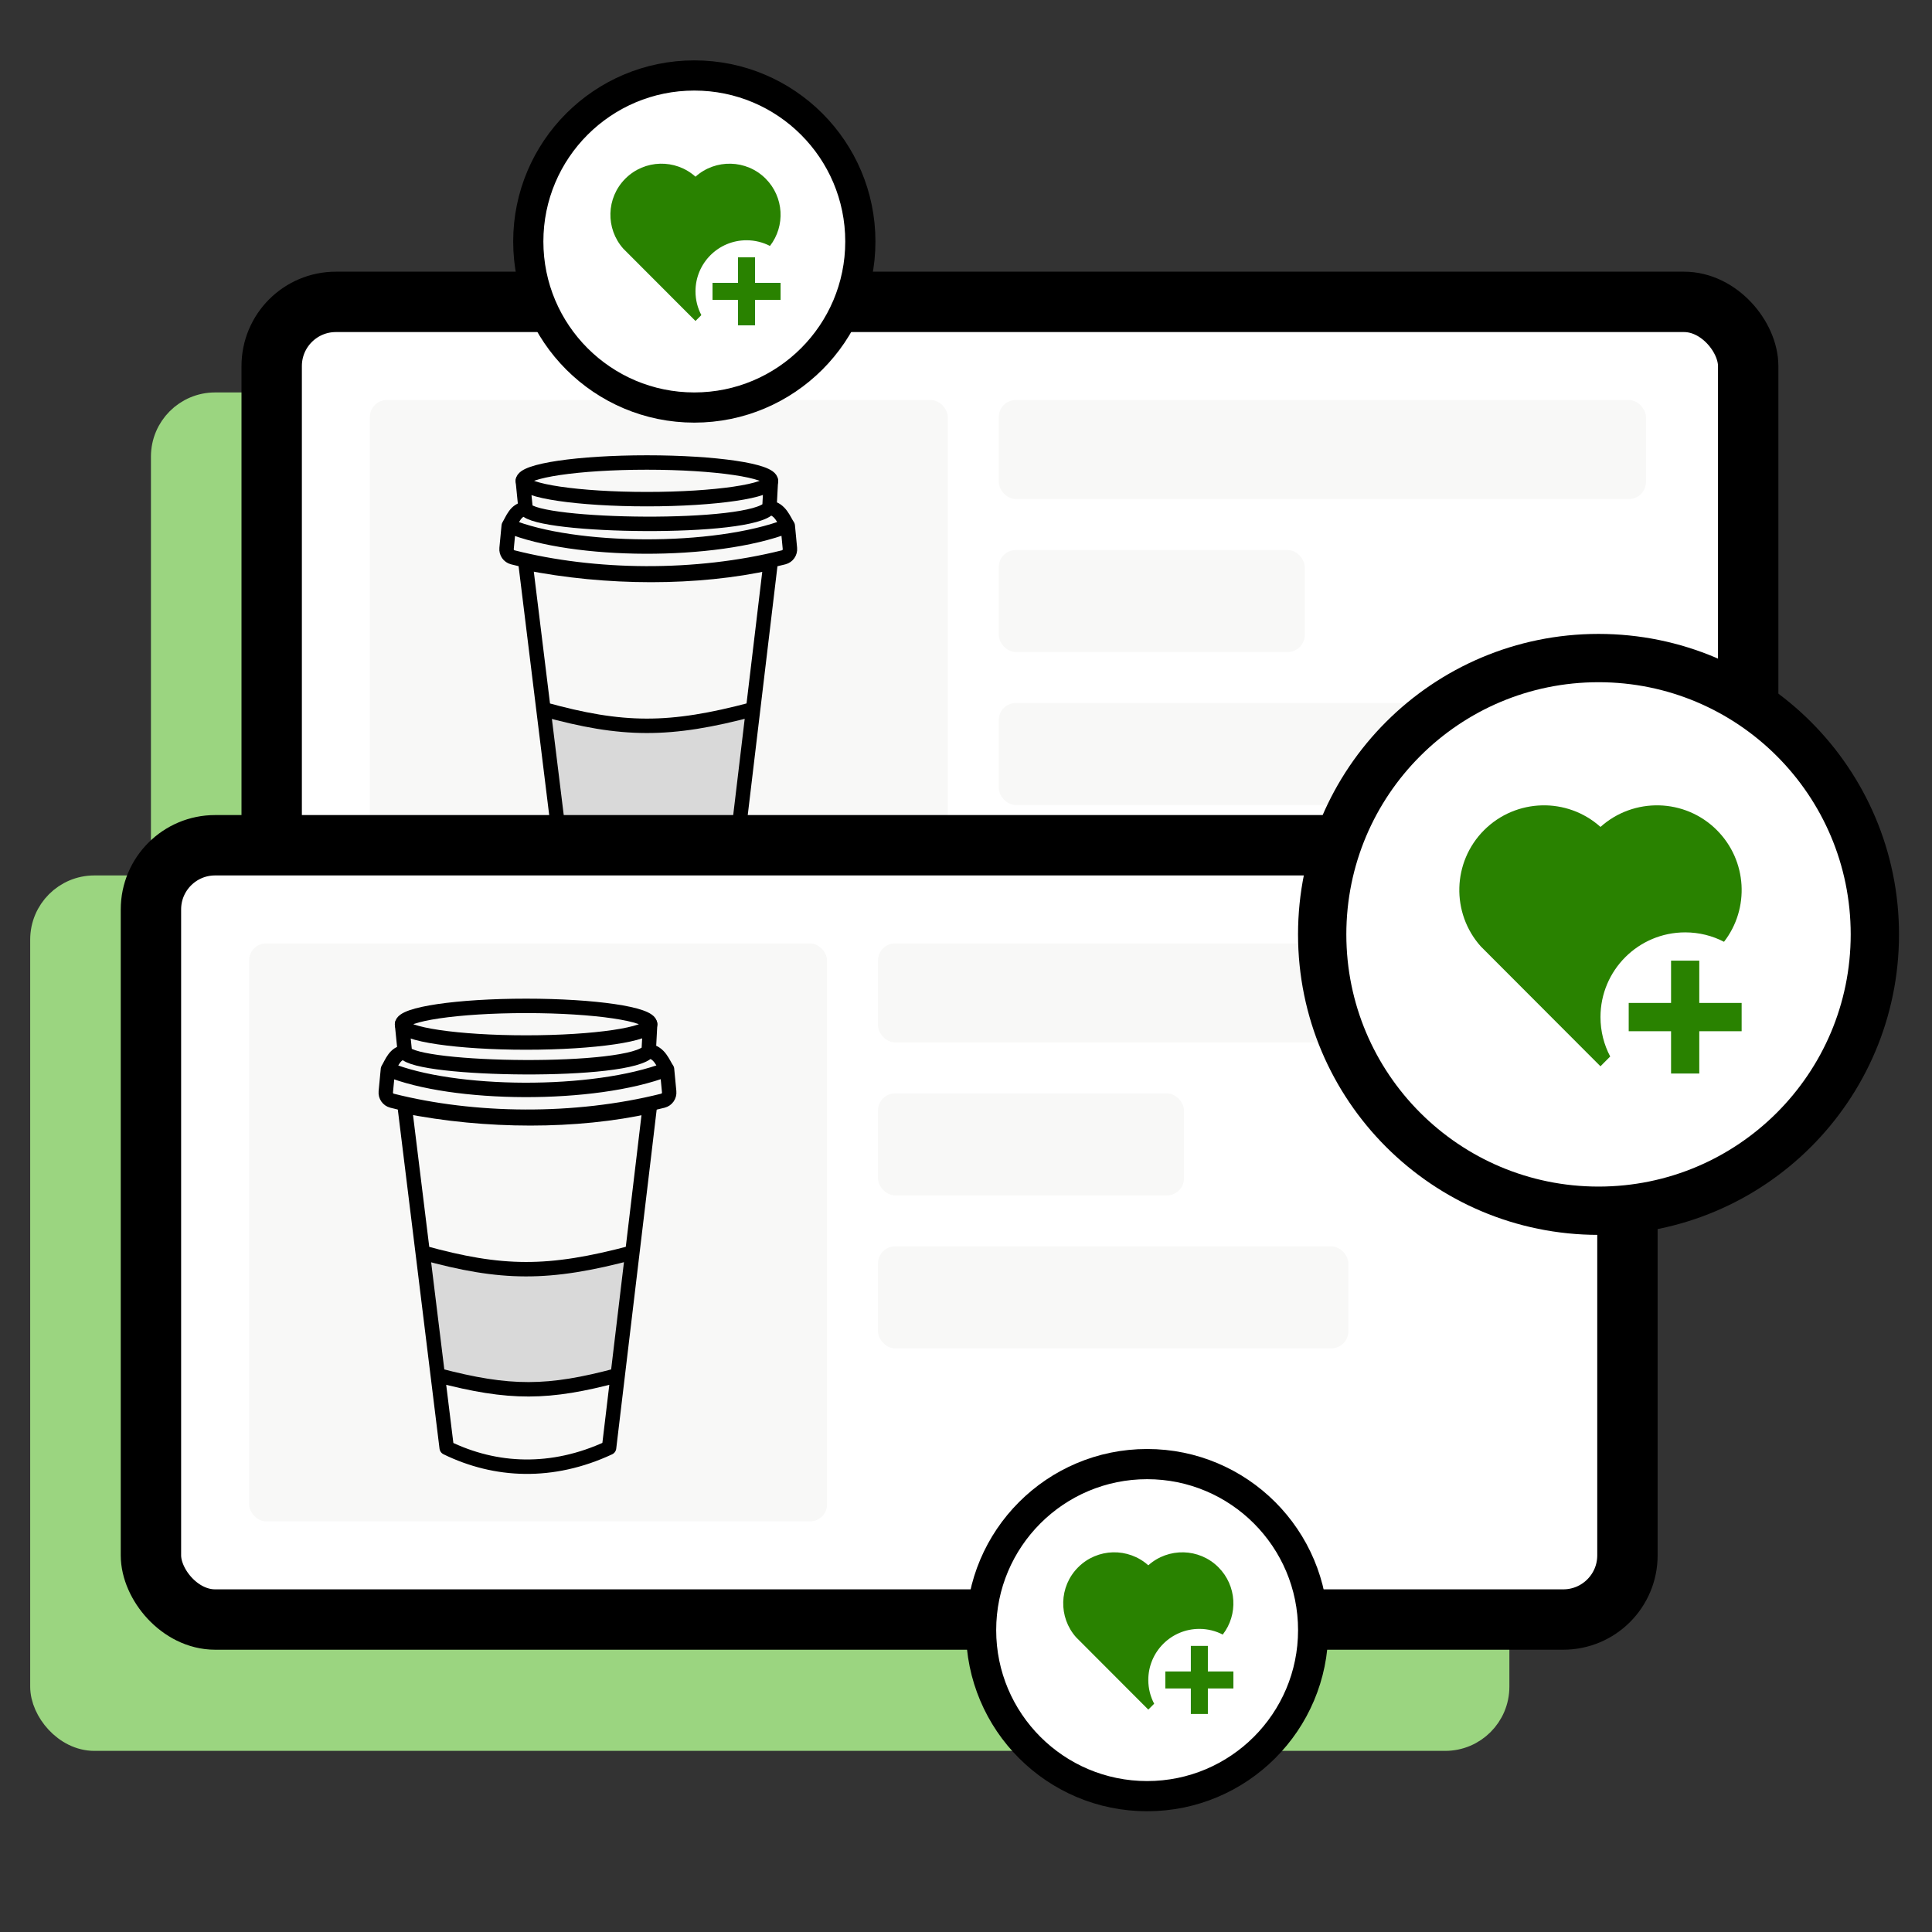 <svg width="64" height="64" viewBox="0 0 64 64" fill="none" xmlns="http://www.w3.org/2000/svg">
<rect x="0" y="0" width="64" height="64" fill="#333333" stroke="none"/>
<rect x="5.5" y="13.5" width="49" height="25" rx="1.626" fill="#9BD580"/>
<rect x="5.5" y="13.5" width="49" height="25" rx="1.626" stroke="#9BD580"/>
<rect x="9" y="10" width="48.911" height="25.649" rx="2.126" fill="white"/>
<g clip-path="url(#clip0_4441_36474)">
<rect x="12.253" y="13.252" width="19.145" height="19.145" fill="#F8F8F7"/>
<path d="M24.948 23.493C22.168 24.235 20.62 24.219 18.002 23.493L18.502 27.555C20.894 28.186 22.163 28.17 24.463 27.555L24.948 23.493Z" fill="#D9D9D9"/>
<path d="M24.948 23.493L25.334 20.26L25.527 18.643C23.101 19.182 20.107 19.182 17.406 18.643L17.605 20.26L18.002 23.493M24.948 23.493C22.168 24.235 20.62 24.219 18.002 23.493M24.948 23.493L24.463 27.555M18.002 23.493L18.502 27.555M18.502 27.555L18.797 29.96C20.421 30.751 22.292 30.838 24.176 29.96L24.463 27.555M18.502 27.555C20.894 28.186 22.163 28.17 24.463 27.555" stroke="black" stroke-width="0.478" stroke-linejoin="round"/>
<ellipse cx="21.429" cy="15.928" rx="4.109" ry="0.607" stroke="black" stroke-width="0.478"/>
<path d="M16.852 17.422C18.999 18.309 23.669 18.356 26.096 17.422M16.852 17.422L16.781 18.167C16.768 18.303 16.854 18.428 16.987 18.462C19.687 19.146 23.04 19.194 25.96 18.462C26.093 18.428 26.18 18.302 26.167 18.166L26.096 17.422M16.852 17.422C16.975 17.218 17.085 16.872 17.412 16.861M26.096 17.422C25.963 17.228 25.858 16.871 25.489 16.814M17.412 16.861C17.794 17.471 24.922 17.58 25.489 16.814M17.412 16.861L17.319 15.928M25.489 16.814L25.536 15.928" stroke="black" stroke-width="0.478" stroke-linecap="round" stroke-linejoin="round"/>
</g>
<rect x="33.086" y="13.252" width="21.438" height="3.279" rx="0.563" fill="#F8F8F7"/>
<rect x="33.086" y="18.221" width="10.135" height="3.378" rx="0.563" fill="#F8F8F7"/>
<rect x="33.086" y="23.288" width="15.58" height="3.378" rx="0.563" fill="#F8F8F7"/>
<rect x="9" y="10" width="48.911" height="25.649" rx="2.126" stroke="black" stroke-width="2"/>
<rect x="1.5" y="29.5" width="48" height="28" rx="1.626" fill="#9BD580"/>
<rect x="1.5" y="29.5" width="48" height="28" rx="1.626" stroke="#9BD580"/>
<rect x="5" y="28" width="48.911" height="25.649" rx="2.126" fill="white"/>
<g clip-path="url(#clip1_4441_36474)">
<rect x="8.252" y="31.252" width="19.145" height="19.145" fill="#F8F8F7"/>
<path d="M20.948 41.493C18.168 42.235 16.619 42.219 14.002 41.493L14.501 45.555C16.893 46.186 18.163 46.17 20.463 45.555L20.948 41.493Z" fill="#D9D9D9"/>
<path d="M20.948 41.493L21.334 38.26L21.526 36.643C19.1 37.182 16.107 37.182 13.405 36.643L13.604 38.26L14.002 41.493M20.948 41.493C18.168 42.235 16.619 42.219 14.002 41.493M20.948 41.493L20.463 45.555M14.002 41.493L14.501 45.555M14.501 45.555L14.797 47.96C16.42 48.751 18.291 48.838 20.176 47.96L20.463 45.555M14.501 45.555C16.893 46.186 18.163 46.17 20.463 45.555" stroke="black" stroke-width="0.478" stroke-linejoin="round"/>
<ellipse cx="17.428" cy="33.928" rx="4.109" ry="0.607" stroke="black" stroke-width="0.478"/>
<path d="M12.851 35.422C14.999 36.309 19.668 36.356 22.096 35.422M12.851 35.422L12.78 36.167C12.767 36.303 12.854 36.428 12.986 36.462C15.686 37.146 19.04 37.194 21.96 36.462C22.093 36.428 22.18 36.302 22.167 36.166L22.096 35.422M12.851 35.422C12.975 35.218 13.084 34.872 13.412 34.861M22.096 35.422C21.962 35.228 21.857 34.871 21.489 34.814M13.412 34.861C13.793 35.471 20.922 35.58 21.489 34.814M13.412 34.861L13.318 33.928M21.489 34.814L21.536 33.928" stroke="black" stroke-width="0.478" stroke-linecap="round" stroke-linejoin="round"/>
</g>
<rect x="29.086" y="31.252" width="21.438" height="3.279" rx="0.563" fill="#F8F8F7"/>
<rect x="29.086" y="36.221" width="10.135" height="3.378" rx="0.563" fill="#F8F8F7"/>
<rect x="29.086" y="41.288" width="15.58" height="3.378" rx="0.563" fill="#F8F8F7"/>
<rect x="5" y="28" width="48.911" height="25.649" rx="2.126" stroke="black" stroke-width="2"/>
<circle cx="23" cy="8" r="5.5" fill="white" stroke="black"/>
<path d="M25.012 8.523V9.369H25.858V9.932H25.012V10.778H24.448V9.932H23.603V9.369H24.448V8.523H25.012ZM25.363 5.918C25.971 6.528 26.019 7.484 25.506 8.147C25.273 8.027 25.009 7.959 24.73 7.959C23.796 7.959 23.039 8.716 23.039 9.651C23.039 9.935 23.109 10.203 23.233 10.438L23.039 10.633L20.649 8.239C20.056 7.575 20.078 6.555 20.715 5.918C21.354 5.279 22.375 5.258 23.039 5.853C23.701 5.259 24.725 5.279 25.363 5.918V5.918Z" fill="#298200"/>
<circle cx="38" cy="54" r="5.5" fill="white" stroke="black"/>
<path d="M40.012 54.523V55.369H40.858V55.932H40.012V56.778H39.448V55.932H38.603V55.369H39.448V54.523H40.012ZM40.362 51.918C40.971 52.528 41.019 53.484 40.505 54.147C40.273 54.027 40.009 53.959 39.73 53.959C38.796 53.959 38.039 54.716 38.039 55.651C38.039 55.935 38.109 56.203 38.233 56.438L38.039 56.633L35.649 54.239C35.056 53.575 35.078 52.555 35.715 51.918C36.354 51.279 37.375 51.258 38.039 51.853C38.701 51.259 39.725 51.279 40.362 51.918V51.918Z" fill="#298200"/>
<circle cx="52.953" cy="30.953" r="9.154" fill="white" stroke="black" stroke-width="1.6"/>
<path d="M56.291 31.822V33.224H57.694V34.16H56.291V35.562H55.356V34.16H53.953V33.224H55.356V31.822H56.291ZM56.873 27.499C57.883 28.512 57.962 30.098 57.11 31.198C56.724 30.998 56.287 30.886 55.824 30.886C54.274 30.886 53.018 32.142 53.018 33.692C53.018 34.164 53.134 34.608 53.34 34.998L53.017 35.322L49.053 31.351C48.069 30.249 48.106 28.557 49.163 27.499C50.223 26.441 51.917 26.405 53.018 27.393C54.117 26.407 55.814 26.439 56.873 27.499V27.499Z" fill="#298200"/>
<defs>
<clipPath id="clip0_4441_36474">
<rect x="12.252" y="13.252" width="19.145" height="19.145" rx="0.563" fill="white"/>
</clipPath>
<clipPath id="clip1_4441_36474">
<rect x="8.252" y="31.252" width="19.145" height="19.145" rx="0.563" fill="white"/>
</clipPath>
</defs>
</svg>
